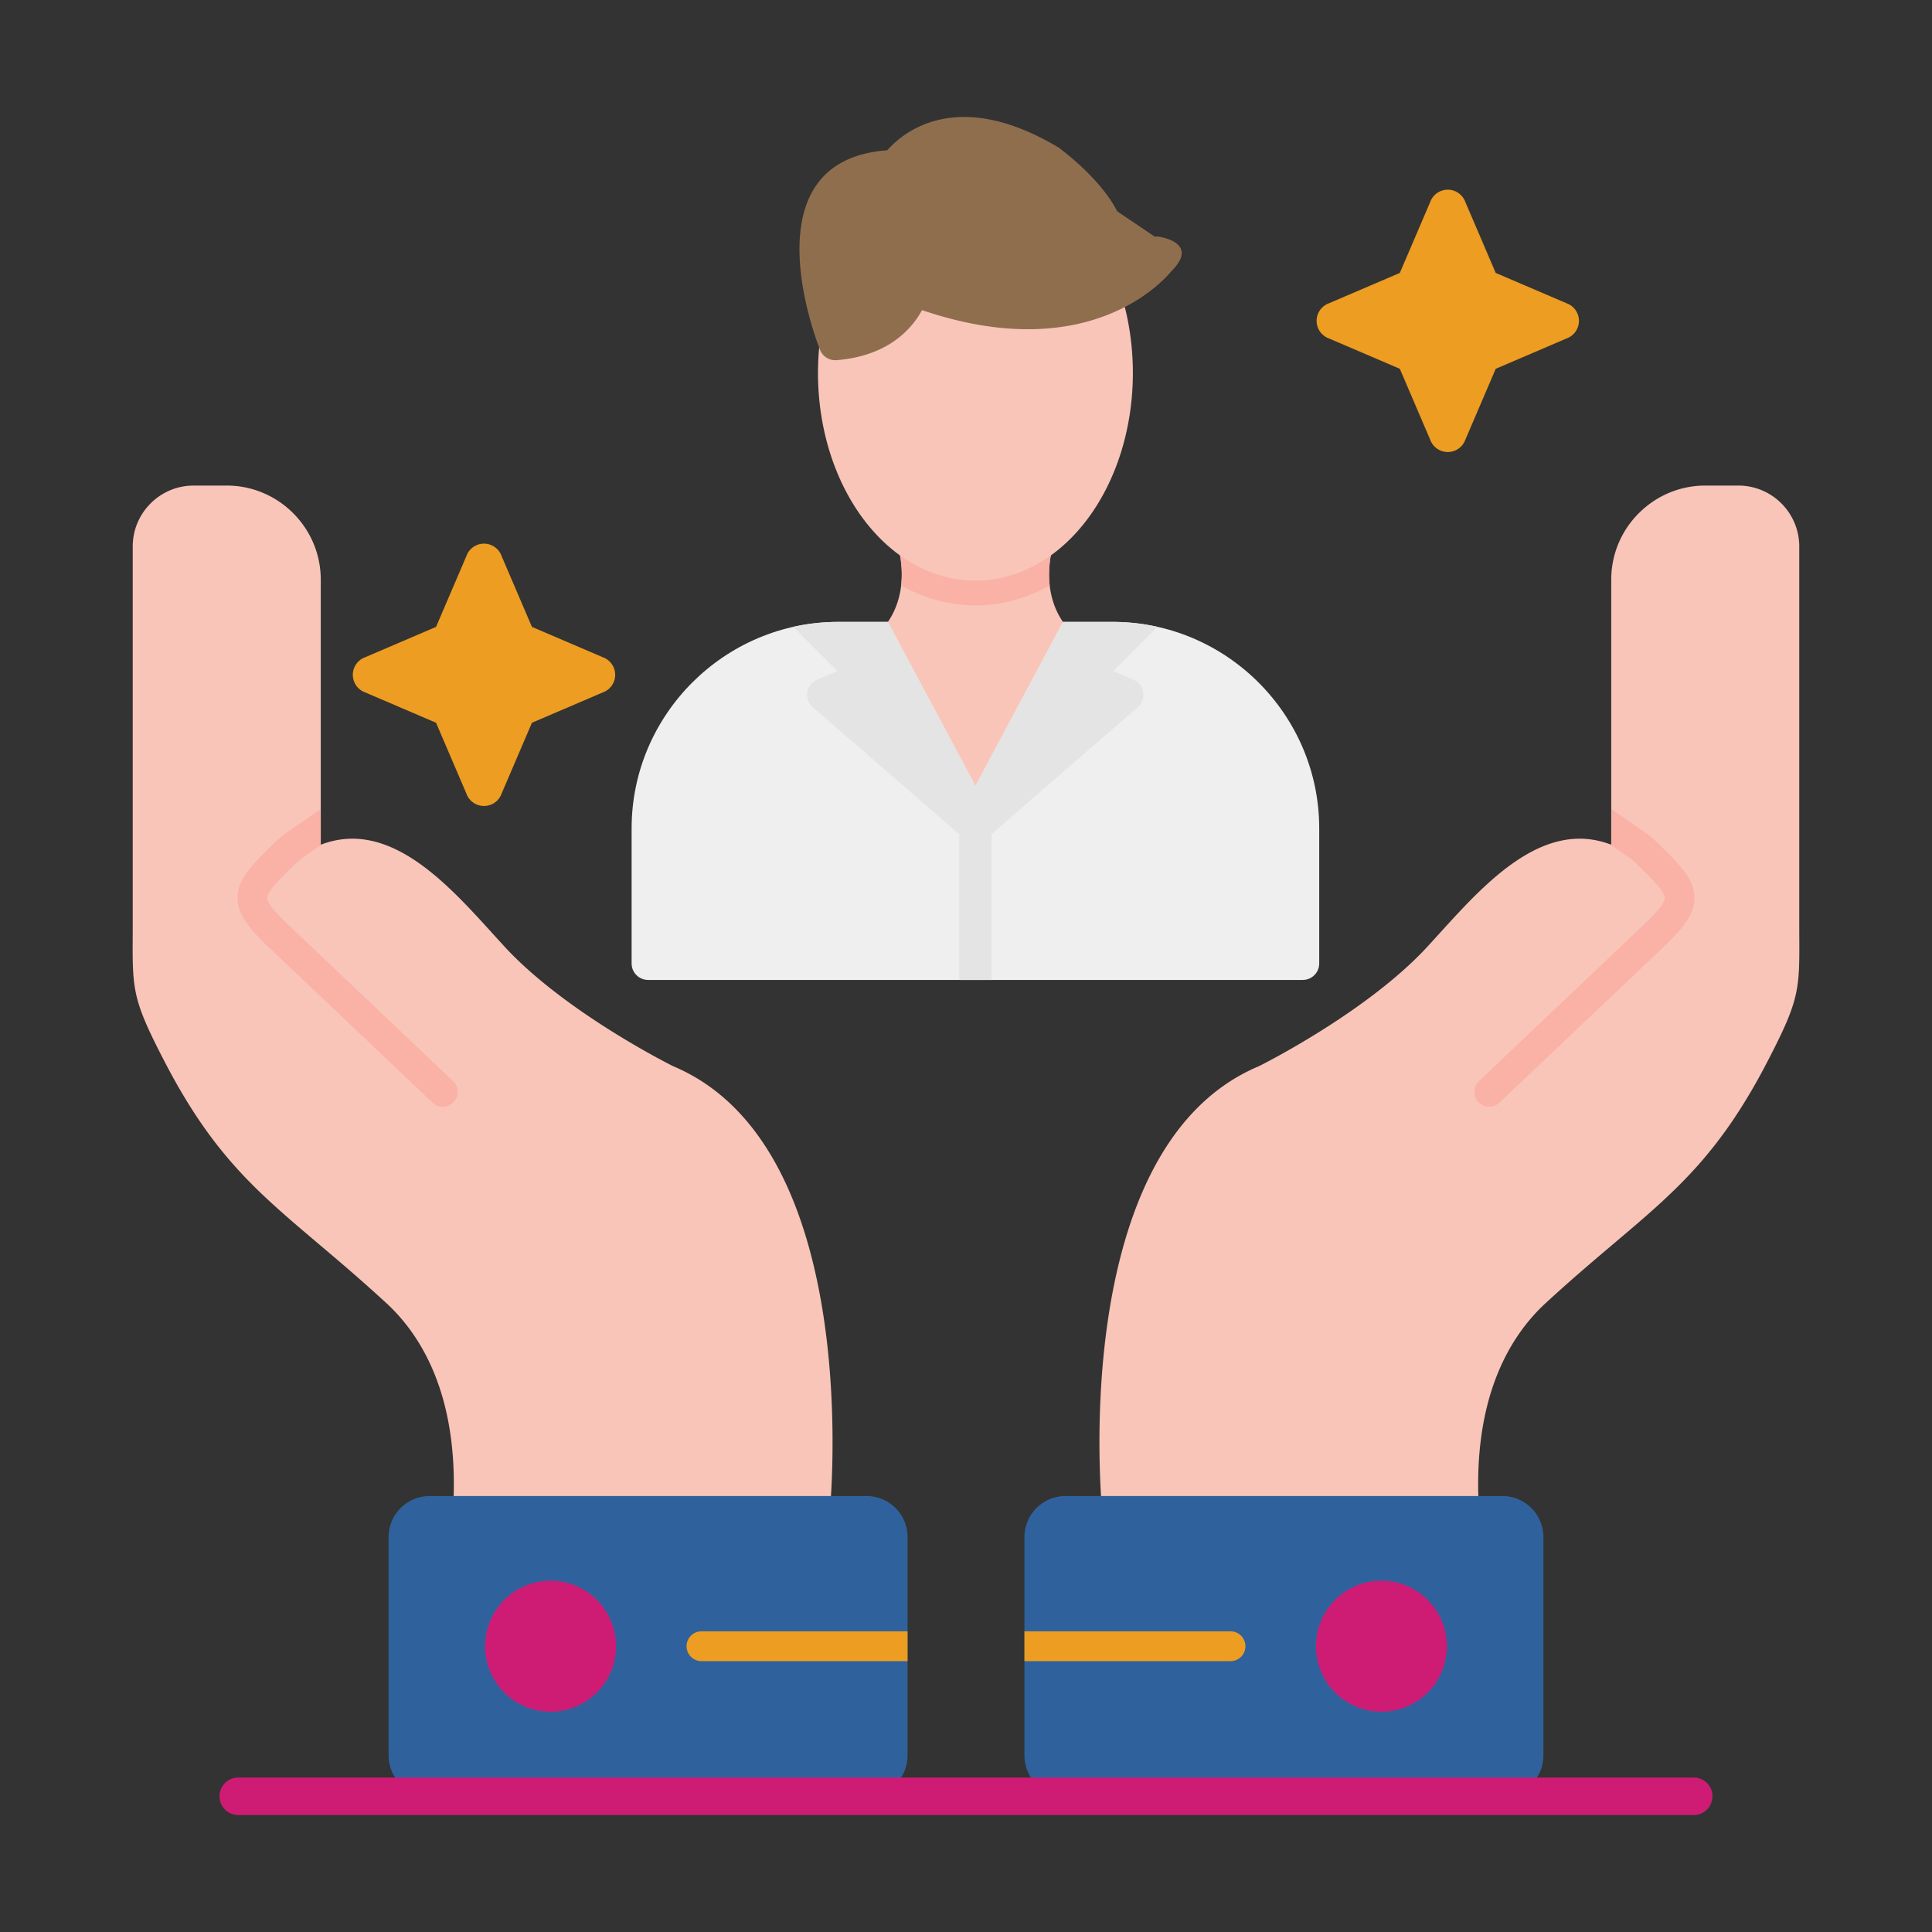 <svg xmlns="http://www.w3.org/2000/svg" xmlns:xlink="http://www.w3.org/1999/xlink" width="512" height="512" x="0" y="0" viewBox="0 0 173.397 173.397" style="enable-background:new 0 0 512 512" xml:space="preserve" fill-rule="evenodd" class=""><rect x="0" y="0" width="173.397" height="173.397" fill="#333333" stroke="none"/><g><g fill-rule="nonzero"><path fill="#f9c5b8" d="M91.64 48.36c-1.908-.627-9.168-.99-9.864-.83a1.475 1.475 0 0 0-1.109 1.768c.96 4.173-.943 6.525-1.286 6.907a1.479 1.479 0 0 0-.363 1.661L86.18 74.92l.005.012.006.014.01.022.005.01.01.023.005.009.013.025.002.004.015.028.001.002c.047.084.101.162.161.233l.022.026.002.001.022.025.002.002.023.025.002.001.024.024.001.002.025.023.001.001.025.023.002.002.026.021c.07.06.149.114.233.161l.002.001.028.016.004.002.025.013.009.004.023.011.01.005.022.01.013.006.012.005.008.003.012.005.025.01h.002c.157.06.317.09.476.096h.017l.029.001H87.594c.158-.006.32-.037.475-.097h.003l.025-.01.011-.005.008-.003.012-.005.014-.006.021-.01.01-.005.024-.01.009-.005.025-.013.004-.002.028-.016h.002c.084-.047.162-.101.233-.162l.025-.021.002-.002.025-.023.002-.001.024-.024.002-.001.024-.024.001-.001.024-.025.001-.002.023-.025.002-.001.021-.026c.06-.071.114-.15.161-.233l.001-.002.015-.028.003-.004.012-.025.005-.01.01-.022.006-.01.01-.022.005-.014.006-.012c1.044-2.487 8.402-17.244 6.8-18.714-.343-.382-2.245-2.734-1.286-6.907a1.475 1.475 0 0 0-2.783-.939z" opacity="1" data-original="#f9c5b8"></path><path fill="#eeefee" d="M79.682 55.816H75.22c-5.098 0-9.73 2.084-13.09 5.442-3.357 3.358-5.442 7.992-5.442 13.09v12.124c0 .816.662 1.478 1.48 1.478h58.754c.816 0 1.478-.662 1.478-1.478V74.348c0-5.098-2.084-9.732-5.442-13.09-3.358-3.358-7.992-5.442-13.09-5.442h-4.46L87.544 70.53z" opacity="1" data-original="#eeefee"></path><g fill="#e3e4e3"><path d="M86.098 87.95h2.893V74.44a1.447 1.447 0 0 0-2.893 0z" fill="#e3e4e3" opacity="1" data-original="#e3e4e3"></path><path d="m103.762 56.23-.06-.013-.062-.013-.122-.025-.06-.012-.012-.002-.162-.031-.01-.002-.062-.012-.123-.022-.062-.01-.061-.011-.12-.02-.004-.001-.062-.01-.009-.001a14.909 14.909 0 0 0-.163-.026l-.014-.002-.062-.009-.015-.002-.13-.018-.114-.016-.093-.012-.14-.017-.086-.01a15.273 15.273 0 0 0-.168-.018l-.052-.005a18.5 18.5 0 0 0-.197-.02H101.524l-.015-.002a21.39 21.39 0 0 0-.198-.016l-.043-.003-.204-.015h-.018a16.881 16.881 0 0 0-.215-.013l-.012-.001h-.017a17.116 17.116 0 0 0-.204-.01h-.022l-.006-.001a20.83 20.83 0 0 0-.224-.007h-.001a20.23 20.23 0 0 0-.234-.005h-.008a18.25 18.25 0 0 0-.234-.001h-4.461L87.544 70.53l-.036-.067-1.327 3.127a1.478 1.478 0 0 0 2.416 1.61l13.51-11.723.005.002a1.479 1.479 0 0 0-.487-2.515l-1.706-.742 3.964-3.965z" fill="#e3e4e3" opacity="1" data-original="#e3e4e3"></path><path d="M79.682 55.816H75.22c-1.384 0-2.734.154-4.034.445l3.96 3.96-1.706.743a1.479 1.479 0 0 0-.486 2.515l.004-.002L86.468 75.2a1.48 1.48 0 0 0 2.416-1.61l-1.317-3.103-.023.043-.013-.024-.01.024-.086-.204z" fill="#e3e4e3" opacity="1" data-original="#e3e4e3"></path></g><path fill="#fab1a6" d="M91.64 48.36c-1.908-.627-9.168-.99-9.864-.83a1.475 1.475 0 0 0-1.109 1.768c.286 1.245.318 2.329.211 3.246 1.998 1.13 4.245 1.784 6.666 1.784s4.669-.655 6.666-1.784c-.106-.917-.075-2 .212-3.246a1.475 1.475 0 0 0-2.783-.939z" opacity="1" data-original="#fab1a6" class=""></path><path fill="#f9c5b8" d="M100.604 26.325a1.476 1.476 0 0 0-1.848-.97c-.594.184-8.742-1.614-12.467-1.393l-1.827.11c-2.678 1.447-8.638 5.374-9.26 5.305-.811-.09-1.54.495-1.63 1.305-.05.445-.089.907-.116 1.387-.028.504-.042.971-.042 1.399 0 5.06 1.526 9.66 3.994 13.008 2.566 3.48 6.148 5.634 10.136 5.634 3.99 0 7.57-2.153 10.137-5.634 2.467-3.348 3.994-7.949 3.994-13.008 0-1.24-.093-2.458-.27-3.641a23.203 23.203 0 0 0-.801-3.502z" opacity="1" data-original="#f9c5b8"></path><path fill="#8f6e4e" d="M79.63 13.487c1.468-1.655 6.285-5.653 15.325-.278h.005c.087.052.166.11.238.176.659.497 3.698 2.883 5.066 5.572l.004-.002c.019.038 3.344 2.247 3.36 2.285v-.001c.19-.023.376-.01.55.037.65.124 3.219.776.986 3.028-.909 1.107-7.689 8.533-22.411 3.53-.9 1.656-3.006 4.111-7.667 4.49a1.48 1.48 0 0 1-1.54-1.061c-.605-1.569-6.2-16.881 6.084-17.776z" opacity="1" data-original="#8f6e4e" class=""></path><path fill="#f9c5b8" d="M28.788 75.815c6.056-2.34 11.259 3.385 15.333 7.869.552.608 1.09 1.2 1.285 1.409C50.631 90.68 59.435 95.2 60.37 95.67c.037.016.077.032.112.05 17.278 7.35 13.994 39.918 13.985 40.012a1.333 1.333 0 0 1-1.453 1.202c-11.017-1.04-20.971.6-31.099.005a1.335 1.335 0 0 1-1.254-1.41c.271-4.455-.243-8.02-1.171-10.864-1.19-3.643-3.06-6.094-4.81-7.706-2.272-2.092-4.282-3.793-6.107-5.337-5.606-4.743-9.508-8.045-13.839-16.416-2.856-5.521-2.851-6.342-2.822-11.379l.001-1.737V49.04c0-1.503.614-2.869 1.603-3.857a5.443 5.443 0 0 1 3.857-1.603h2.978c2.321 0 4.431.949 5.96 2.477s2.477 3.638 2.477 5.96z" opacity="1" data-original="#f9c5b8"></path><path fill="#fab1a6" d="M28.788 75.815c.038-.015.077-.028.115-.042a93.089 93.089 0 0 0-1.906 1.33c-.225.187-.462.404-.713.65-1.409 1.387-2.22 2.221-2.292 2.77-.058.446.468 1.104 1.688 2.292l.061.055-.002.003.001.001L40.695 97.06a1.335 1.335 0 0 1-1.839 1.933L23.902 84.809l-.002.002a1.42 1.42 0 0 1-.08-.084c-1.883-1.837-2.666-3.077-2.472-4.55.185-1.398 1.241-2.53 3.066-4.326.282-.278.575-.543.88-.796.192-.16 2.046-1.443 3.494-2.44z" opacity="1" data-original="#fab1a6" class=""></path><path fill="#2f629d" d="M77.775 134.27h-39.22a3.668 3.668 0 0 0-2.599 1.08 3.668 3.668 0 0 0-1.08 2.599v19.6c0 1.014.414 1.934 1.08 2.6a3.669 3.669 0 0 0 2.6 1.08h39.219a3.668 3.668 0 0 0 2.6-1.08 3.668 3.668 0 0 0 1.079-2.6v-19.6a3.669 3.669 0 0 0-1.08-2.6 3.669 3.669 0 0 0-2.6-1.079z" opacity="1" data-original="#3b566a" class=""></path><path fill="#ed9d21" d="M81.454 149.087v-2.675H62.92a1.338 1.338 0 0 0 0 2.675z" opacity="1" data-original="#617686" class=""></path><path fill="#ce1c75" d="M55.291 147.749a5.86 5.86 0 0 0-1.721-4.156 5.86 5.86 0 0 0-4.156-1.721 5.86 5.86 0 0 0-4.155 1.721 5.86 5.86 0 0 0-1.722 4.156 5.86 5.86 0 0 0 1.722 4.155 5.86 5.86 0 0 0 4.155 1.722 5.86 5.86 0 0 0 4.156-1.722 5.86 5.86 0 0 0 1.721-4.155z" opacity="1" data-original="#718492" class=""></path><path fill="#f9c5b8" d="M144.609 75.815c-6.056-2.34-11.259 3.385-15.333 7.869-.552.608-1.09 1.2-1.285 1.409-5.225 5.588-14.029 10.107-14.964 10.578a1.578 1.578 0 0 0-.112.05c-17.278 7.35-13.994 39.918-13.985 40.012.07.733.72 1.271 1.453 1.202 11.017-1.04 20.971.6 31.099.005a1.335 1.335 0 0 0 1.254-1.41c-.271-4.455.243-8.02 1.171-10.864 1.19-3.643 3.06-6.094 4.81-7.706 2.272-2.092 4.282-3.793 6.107-5.337 5.606-4.743 9.508-8.045 13.839-16.416 2.856-5.521 2.851-6.342 2.822-11.379 0-.096-.002-.19-.002-1.737V49.04a5.444 5.444 0 0 0-1.602-3.857 5.443 5.443 0 0 0-3.858-1.603h-2.977c-2.321 0-4.431.949-5.96 2.477s-2.477 3.638-2.477 5.96z" opacity="1" data-original="#f9c5b8"></path><path fill="#fab1a6" d="M144.609 75.815c-.038-.015-.077-.028-.115-.042.972.67 1.816 1.255 1.906 1.33.225.187.462.404.713.65 1.409 1.387 2.22 2.221 2.292 2.77.058.446-.468 1.104-1.688 2.292l-.061.055.002.003-.001.001-14.955 14.187a1.335 1.335 0 0 0 1.839 1.933l14.954-14.185.002.002a1.42 1.42 0 0 0 .08-.084c1.883-1.837 2.666-3.077 2.472-4.55-.185-1.398-1.241-2.53-3.066-4.326a14.19 14.19 0 0 0-.88-.796c-.192-.16-2.046-1.443-3.494-2.44z" opacity="1" data-original="#fab1a6" class=""></path><path fill="#2f629d" d="M95.622 134.27h39.22c1.013 0 1.933.413 2.599 1.08a3.668 3.668 0 0 1 1.08 2.599v19.6a3.669 3.669 0 0 1-1.08 2.6 3.669 3.669 0 0 1-2.6 1.08H95.623a3.668 3.668 0 0 1-2.599-1.08 3.668 3.668 0 0 1-1.08-2.6v-19.6c0-1.013.414-1.933 1.08-2.6a3.669 3.669 0 0 1 2.6-1.079z" opacity="1" data-original="#3b566a" class=""></path><path fill="#ed9d21" d="M91.944 149.087v-2.675h18.532a1.338 1.338 0 0 1 0 2.675z" opacity="1" data-original="#617686" class=""></path><path fill="#ce1c75" d="M118.106 147.749a5.86 5.86 0 0 1 1.721-4.156 5.86 5.86 0 0 1 4.156-1.721 5.86 5.86 0 0 1 4.155 1.721 5.86 5.86 0 0 1 1.722 4.156 5.86 5.86 0 0 1-1.722 4.155 5.86 5.86 0 0 1-4.155 1.722 5.86 5.86 0 0 1-4.156-1.722 5.86 5.86 0 0 1-1.721-4.155z" opacity="1" data-original="#718492" class=""></path><path fill="#ce1c75" d="M21.385 159.535a1.682 1.682 0 0 0 0 3.364h130.627a1.682 1.682 0 0 0 0-3.364z" opacity="1" data-original="#365e7d" class=""></path><g fill="#ffc107"><path d="m131.523 18.15 2.717 6.345 6.448 2.761.005-.002a1.679 1.679 0 0 1-.108 3.128l-6.344 2.718-2.762 6.447.002.005a1.679 1.679 0 0 1-3.128-.108l-2.718-6.344-6.447-2.762-.005.002a1.679 1.679 0 0 1 .108-3.128l6.344-2.717 2.762-6.448-.002-.005a1.679 1.679 0 0 1 3.128.108zM45.024 49.918l2.717 6.345 6.447 2.762.006-.003a1.679 1.679 0 0 1-.108 3.129l-6.345 2.717-2.761 6.448.002.005a1.68 1.68 0 0 1-3.128-.108l-2.718-6.345-6.447-2.761-.005.002a1.679 1.679 0 0 1 .107-3.128l6.345-2.718 2.762-6.447-.003-.005a1.679 1.679 0 0 1 3.129.107z" fill="#ed9d21" opacity="1" data-original="#ffc107" class=""></path></g></g></g></svg>
